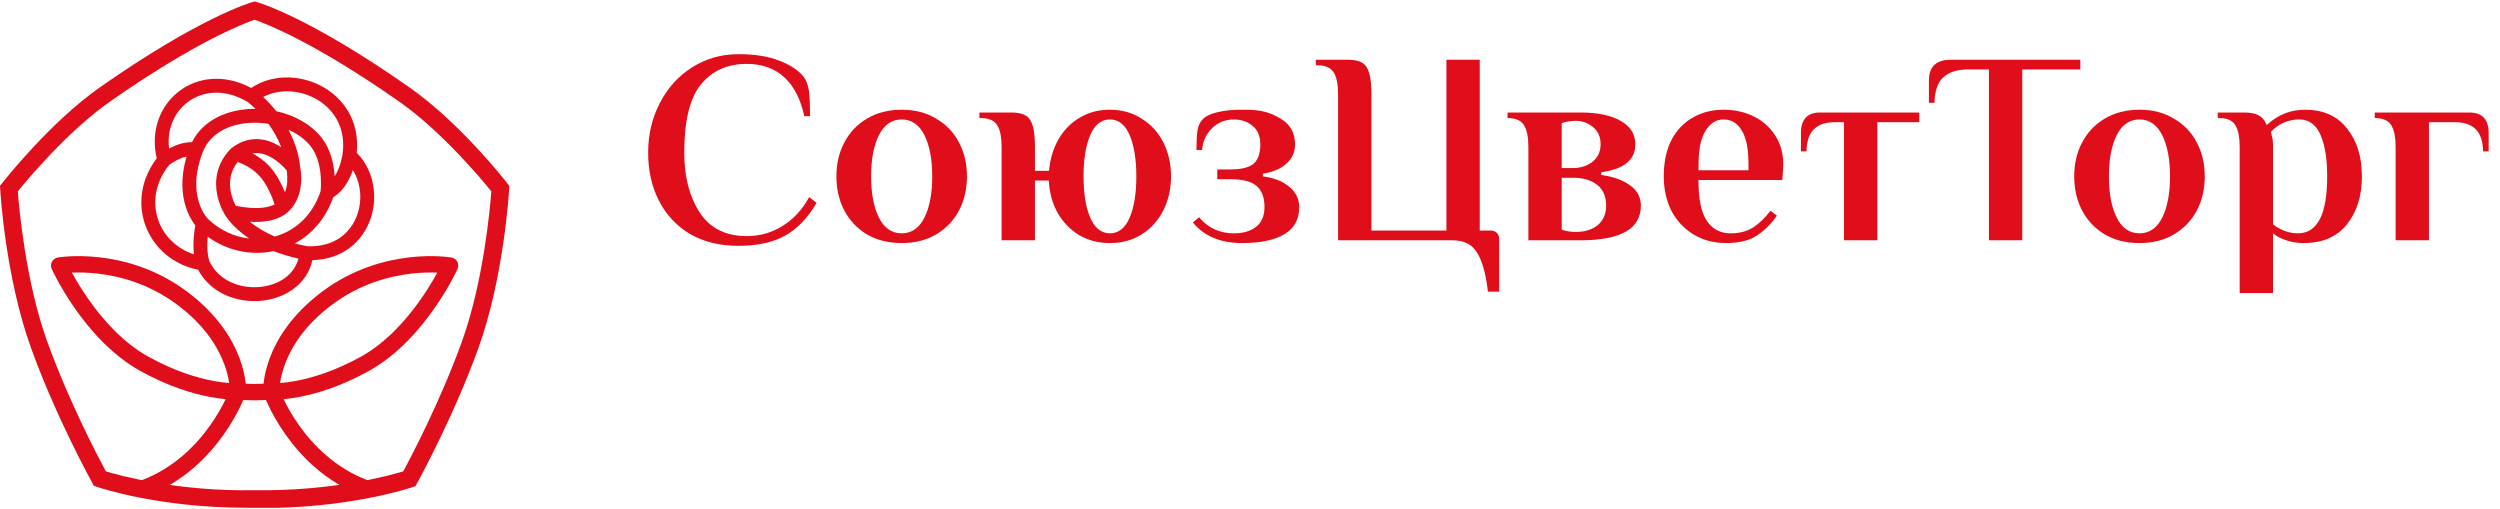<svg width="216" height="44" viewBox="0 0 216 44" fill="none" xmlns="http://www.w3.org/2000/svg">
<g clip-path="url(#clip0_5584_24126)">
<path d="M21.32 43.872C13.741 43.872 8.611 42.145 8.383 42.066L8.106 41.966L7.967 41.708C7.937 41.649 4.851 36.09 2.679 30.055C0.486 24 0.03 16.655 0.02 16.347L0 16.059L0.179 15.831C0.347 15.623 4.286 10.6 8.631 7.543C17.263 1.498 21.618 0.237 21.797 0.187L22.005 0.128L22.213 0.187C22.392 0.237 26.747 1.498 35.379 7.553C39.734 10.6 43.673 15.623 43.831 15.841L44.01 16.069L43.99 16.357C43.97 16.665 43.524 24.01 41.331 30.085C39.149 36.12 36.073 41.678 36.043 41.738L35.904 41.996L35.627 42.095C35.398 42.175 29.962 43.991 22.015 43.892C21.787 43.892 21.558 43.892 21.33 43.892L21.32 43.872ZM21.995 42.353H22.005C28.712 42.453 33.662 41.083 34.843 40.725C35.468 39.564 38.018 34.74 39.893 29.559C41.778 24.348 42.343 17.955 42.452 16.536C41.639 15.523 38.157 11.344 34.496 8.783C27.144 3.632 22.948 2.034 21.995 1.706C21.052 2.034 16.846 3.632 9.494 8.783C5.834 11.354 2.351 15.533 1.538 16.536C1.647 17.955 2.212 24.348 4.097 29.559C5.972 34.74 8.522 39.564 9.147 40.725C10.338 41.083 15.308 42.472 21.985 42.353H21.995Z" fill="#E00E1A"/>
<path fill-rule="evenodd" clip-rule="evenodd" d="M38.886 22.946C39.531 23.238 39.531 23.238 39.531 23.238L39.53 23.24L39.528 23.244L39.521 23.26L39.495 23.315C39.473 23.362 39.44 23.43 39.397 23.517C39.312 23.691 39.185 23.939 39.019 24.244C38.686 24.854 38.194 25.693 37.55 26.617C36.271 28.451 34.359 30.672 31.875 32.05C29.456 33.391 27.361 34.012 25.859 34.296C25.329 34.396 24.873 34.454 24.503 34.488C24.504 34.491 24.506 34.494 24.507 34.498C24.787 35.076 25.221 35.874 25.833 36.739C27.061 38.472 28.98 40.444 31.782 41.503L31.282 42.827C28.132 41.636 26.007 39.433 24.678 37.556C24.012 36.616 23.54 35.748 23.233 35.114C23.13 34.9 23.046 34.713 22.978 34.557C22.696 34.573 22.331 34.589 21.999 34.589C21.667 34.589 21.303 34.573 21.021 34.557C20.954 34.713 20.869 34.9 20.766 35.114C20.459 35.748 19.987 36.615 19.321 37.556C17.992 39.433 15.868 41.636 12.718 42.827L12.217 41.503C15.019 40.444 16.939 38.472 18.166 36.739C18.778 35.874 19.212 35.076 19.492 34.498C19.494 34.494 19.495 34.491 19.497 34.488C19.126 34.454 18.671 34.396 18.141 34.296C16.638 34.012 14.543 33.391 12.124 32.05C9.641 30.672 7.728 28.451 6.449 26.617C5.806 25.693 5.313 24.854 4.981 24.244C4.814 23.939 4.688 23.691 4.602 23.517C4.559 23.43 4.527 23.362 4.504 23.315L4.478 23.26L4.471 23.244L4.469 23.238C4.469 23.238 4.468 23.238 5.113 22.946L4.469 23.238C4.379 23.039 4.385 22.808 4.488 22.615C4.59 22.421 4.777 22.286 4.992 22.249L5.113 22.946C4.992 22.249 4.992 22.249 4.992 22.249L4.994 22.249L4.995 22.248L5.001 22.247L5.017 22.245C5.031 22.243 5.05 22.24 5.074 22.236C5.123 22.229 5.191 22.22 5.279 22.209C5.455 22.189 5.707 22.164 6.023 22.148C6.656 22.114 7.548 22.112 8.604 22.232C10.714 22.472 13.495 23.205 16.145 25.182C18.785 27.152 20.073 29.282 20.696 30.949C21.006 31.779 21.148 32.489 21.213 32.998C21.22 33.051 21.226 33.102 21.231 33.151C21.474 33.164 21.751 33.174 21.999 33.174C22.247 33.174 22.525 33.164 22.769 33.151C22.774 33.102 22.78 33.051 22.787 32.998C22.851 32.489 22.994 31.779 23.304 30.949C23.926 29.282 25.215 27.152 27.854 25.182C30.505 23.205 33.286 22.472 35.395 22.232C36.451 22.112 37.344 22.114 37.976 22.148C38.292 22.164 38.544 22.189 38.72 22.209C38.808 22.22 38.877 22.229 38.925 22.236C38.949 22.24 38.968 22.243 38.982 22.245L38.999 22.247L39.004 22.248L39.006 22.249C39.006 22.249 39.007 22.249 38.886 22.946ZM37.782 23.555C37.78 23.559 37.778 23.563 37.776 23.567C37.463 24.141 36.997 24.935 36.389 25.807C35.165 27.564 33.401 29.585 31.189 30.812C28.913 32.074 26.963 32.647 25.596 32.905C25.023 33.014 24.552 33.067 24.202 33.092C24.259 32.682 24.38 32.113 24.63 31.444C25.162 30.019 26.29 28.115 28.7 26.317C31.1 24.526 33.623 23.858 35.556 23.638C36.455 23.536 37.223 23.531 37.782 23.555ZM38.886 22.946L39.007 22.249C39.223 22.286 39.409 22.421 39.511 22.615C39.614 22.808 39.621 23.039 39.531 23.238L38.886 22.946ZM19.798 33.092C19.74 32.682 19.62 32.113 19.37 31.444C18.838 30.019 17.71 28.115 15.299 26.317C12.899 24.526 10.376 23.858 8.444 23.638C7.544 23.536 6.777 23.531 6.217 23.555C6.219 23.559 6.221 23.563 6.223 23.567C6.536 24.141 7.002 24.935 7.61 25.807C8.834 27.564 10.599 29.585 12.81 30.812C15.086 32.074 17.036 32.647 18.404 32.905C18.976 33.014 19.447 33.067 19.798 33.092Z" fill="#E00E1A"/>
<path fill-rule="evenodd" clip-rule="evenodd" d="M29.591 13.353L29.592 13.343C29.935 11 28.78 9.316 27.174 8.478C25.767 7.743 24.062 7.681 22.735 8.38C23.172 8.787 23.55 9.2 23.876 9.61C25.424 9.954 26.873 10.728 27.796 11.909C28.562 12.889 28.82 14.115 28.901 15.043C28.906 15.11 28.911 15.176 28.915 15.24C29.058 15.014 29.177 14.768 29.274 14.519C29.398 14.202 29.479 13.906 29.527 13.688C29.552 13.58 29.568 13.493 29.578 13.434C29.583 13.405 29.587 13.383 29.589 13.369L29.591 13.355L29.591 13.353ZM28.785 17.051C28.13 18.924 26.922 20.256 25.473 21.033C25.81 21.122 26.167 21.203 26.545 21.274C28.927 21.373 30.343 20.086 30.881 18.512C31.318 17.235 31.174 15.79 30.487 14.697C30.458 14.782 30.426 14.868 30.392 14.957C30.12 15.649 29.635 16.529 28.785 17.051ZM25.786 22.344C24.984 22.166 24.273 21.944 23.645 21.698C21.736 22.097 19.658 21.69 17.95 20.454C17.948 20.476 17.946 20.497 17.944 20.519C17.889 21.148 17.894 21.905 18.086 22.555C18.856 24.216 20.694 24.965 22.469 24.792C24.068 24.636 25.408 23.762 25.786 22.344ZM16.755 21.972C16.693 21.409 16.71 20.861 16.749 20.414C16.78 20.056 16.827 19.75 16.866 19.532C16.87 19.514 16.873 19.496 16.876 19.48C16.825 19.414 16.768 19.336 16.707 19.246C16.5 18.938 16.249 18.486 16.057 17.89C15.718 16.841 15.572 15.38 16.12 13.53C16.018 13.55 15.909 13.577 15.794 13.616C15.472 13.723 15.165 13.889 14.931 14.035C14.816 14.107 14.724 14.171 14.661 14.216C14.645 14.228 14.63 14.238 14.618 14.247C12.248 17.197 13.599 20.95 16.755 21.972ZM13.542 13.677C12.986 11.326 13.827 9.156 15.445 7.903C17.061 6.652 19.383 6.366 21.702 7.601C23.491 6.393 25.871 6.444 27.73 7.414C29.664 8.424 31.096 10.459 30.819 13.2C32.305 14.681 32.672 16.984 32.017 18.9C31.355 20.835 29.646 22.405 26.99 22.477C26.524 24.62 24.567 25.793 22.586 25.986C20.534 26.187 18.218 25.371 17.119 23.305C12.757 22.433 10.651 17.506 13.542 13.677ZM21.399 8.807C19.369 7.606 17.448 7.87 16.18 8.852C15.07 9.711 14.402 11.162 14.608 12.834C14.841 12.707 15.117 12.576 15.415 12.477C15.871 12.325 16.276 12.286 16.572 12.286C16.577 12.286 16.582 12.286 16.587 12.286C17.568 10.323 19.708 9.457 21.807 9.406C21.894 9.403 21.982 9.403 22.07 9.403C21.863 9.203 21.64 9.004 21.399 8.807ZM23.197 10.7C22.75 10.627 22.292 10.594 21.836 10.605C19.865 10.653 18.155 11.501 17.522 13.135C16.751 15.128 16.896 16.585 17.198 17.521C17.352 17.995 17.549 18.347 17.703 18.576C17.779 18.69 17.846 18.773 17.89 18.825C17.911 18.851 17.928 18.869 17.937 18.879L17.945 18.887C18.987 19.898 20.257 20.468 21.542 20.612C21.343 20.479 21.159 20.346 20.992 20.216C20.456 19.799 20.081 19.409 19.837 19.115C19.715 18.969 19.625 18.847 19.564 18.758C19.534 18.713 19.51 18.677 19.494 18.65C19.486 18.639 19.48 18.629 19.475 18.62C19.471 18.613 19.465 18.604 19.457 18.592C19.441 18.566 19.419 18.53 19.392 18.485C19.339 18.393 19.268 18.264 19.192 18.102C19.04 17.78 18.86 17.322 18.756 16.779C18.546 15.677 18.65 14.215 19.901 12.89C19.92 12.87 19.941 12.851 19.962 12.834C20.706 12.239 21.473 12.004 22.208 12.019C22.929 12.033 23.573 12.287 24.094 12.593C24.163 12.633 24.23 12.675 24.296 12.717C24.288 12.696 24.279 12.675 24.271 12.654C24.044 12.075 23.705 11.401 23.197 10.7ZM24.927 11.211C25.113 11.563 25.265 11.901 25.389 12.216C25.636 12.848 25.77 13.39 25.842 13.779C25.878 13.974 25.898 14.13 25.91 14.241C25.916 14.295 25.919 14.338 25.922 14.37C25.926 14.389 25.93 14.413 25.936 14.441C25.95 14.515 25.967 14.62 25.983 14.748C26.014 15.003 26.04 15.358 26.014 15.76C25.965 16.55 25.711 17.604 24.819 18.363C23.913 19.135 22.59 19.217 21.635 19.162C21.62 19.161 21.606 19.16 21.591 19.159C21.635 19.195 21.681 19.232 21.728 19.269C22.216 19.648 22.875 20.065 23.741 20.439C25.484 19.954 27.008 18.632 27.7 16.513C27.701 16.5 27.703 16.485 27.705 16.467C27.711 16.399 27.719 16.297 27.725 16.17C27.737 15.913 27.74 15.554 27.705 15.146C27.633 14.316 27.408 13.362 26.851 12.648C26.38 12.046 25.707 11.559 24.927 11.211ZM20.372 17.779C20.434 17.793 20.508 17.808 20.59 17.824C20.877 17.878 21.271 17.939 21.704 17.964C22.453 18.007 23.195 17.935 23.728 17.658C23.672 17.489 23.597 17.277 23.502 17.043C23.26 16.45 22.907 15.755 22.446 15.235C21.993 14.723 21.431 14.383 20.97 14.169C20.806 14.093 20.657 14.034 20.535 13.991C19.839 14.885 19.793 15.807 19.935 16.553C20.015 16.972 20.155 17.332 20.276 17.589C20.311 17.662 20.344 17.726 20.372 17.779ZM21.808 13.246C22.298 13.509 22.86 13.893 23.344 14.439C23.936 15.107 24.35 15.946 24.613 16.591C24.616 16.599 24.62 16.608 24.623 16.616C24.74 16.315 24.797 15.995 24.817 15.684C24.836 15.375 24.817 15.096 24.792 14.894C24.783 14.824 24.774 14.764 24.766 14.716C24.764 14.714 24.762 14.712 24.76 14.71C24.697 14.637 24.603 14.531 24.482 14.41C24.236 14.165 23.893 13.866 23.487 13.628C23.081 13.389 22.638 13.228 22.184 13.219C22.062 13.216 21.937 13.224 21.808 13.246Z" fill="#E00E1A"/>
</g>
<path d="M209.862 10.56V20.76H206.982V12.72C206.982 11.899 206.87 11.273 206.63 10.861C206.375 10.407 205.874 10.2 205.182 10.2V9.72H213.342C213.921 9.72 214.334 9.874 214.604 10.162C214.875 10.452 215.022 10.897 215.022 11.52V13.08H214.54C214.524 12.246 214.329 11.61 213.932 11.197C213.518 10.766 212.914 10.56 212.142 10.56H209.862Z" fill="#E00E1A"/>
<path fill-rule="evenodd" clip-rule="evenodd" d="M196.388 20.16V25.32H193.508V12.72C193.508 11.899 193.397 11.274 193.157 10.862C192.919 10.406 192.423 10.2 191.732 10.2H191.612V9.72H193.868C194.42 9.72 194.829 9.799 195.108 9.946L195.113 9.948C195.387 10.078 195.609 10.311 195.776 10.66L195.845 10.803L195.964 10.698C196.886 9.885 197.946 9.48 199.148 9.48C200.734 9.48 201.936 10.02 202.774 11.09L202.775 11.091C203.634 12.153 204.068 13.533 204.068 15.24C204.068 16.947 203.626 18.334 202.751 19.413C201.898 20.467 200.664 21 199.028 21C198.387 21 197.787 20.883 197.227 20.649L197.222 20.648C196.976 20.555 196.762 20.44 196.58 20.304L196.388 20.16ZM196.255 11.339L196.209 11.385L196.294 11.785L196.298 11.798C196.356 11.972 196.388 12.229 196.388 12.576V19.377L196.432 19.413C196.615 19.563 196.815 19.688 197.031 19.787C197.496 20.036 198.003 20.16 198.548 20.16C198.969 20.16 199.343 20.054 199.665 19.84C199.986 19.626 200.249 19.308 200.456 18.894C200.868 18.069 201.068 16.846 201.068 15.24C201.068 13.76 200.884 12.574 200.507 11.689C200.317 11.243 200.07 10.9 199.76 10.668C199.45 10.435 199.084 10.32 198.668 10.32C197.739 10.32 196.933 10.662 196.255 11.339Z" fill="#E00E1A"/>
<path fill-rule="evenodd" clip-rule="evenodd" d="M190.49 15.24C190.49 16.326 190.262 17.307 189.808 18.184C189.354 19.044 188.698 19.732 187.836 20.249C186.994 20.748 186 21 184.85 21C183.7 21 182.698 20.748 181.839 20.249C180.994 19.732 180.346 19.044 179.892 18.184C179.438 17.307 179.21 16.326 179.21 15.24C179.21 14.153 179.438 13.181 179.892 12.32C180.346 11.444 180.995 10.756 181.839 10.255C182.698 9.74 183.701 9.48 184.85 9.48C185.999 9.48 186.993 9.74 187.835 10.254L187.838 10.256C188.698 10.756 189.354 11.444 189.807 12.319C190.261 13.18 190.49 14.153 190.49 15.24ZM184.85 20.16C185.281 20.16 185.665 20.043 185.999 19.808C186.332 19.574 186.607 19.226 186.83 18.773C187.273 17.87 187.49 16.69 187.49 15.24C187.49 13.79 187.273 12.609 186.83 11.707C186.607 11.254 186.332 10.906 185.999 10.672C185.665 10.437 185.281 10.32 184.85 10.32C184.419 10.32 184.034 10.437 183.701 10.672C183.368 10.906 183.093 11.254 182.87 11.707C182.427 12.609 182.21 13.79 182.21 15.24C182.21 16.69 182.427 17.87 182.87 18.773C183.093 19.226 183.368 19.574 183.701 19.808C184.034 20.043 184.419 20.16 184.85 20.16Z" fill="#E00E1A"/>
<path d="M171.844 20.76V6H170.02C169.105 6 168.384 6.229 167.874 6.704L167.873 6.706C167.394 7.168 167.159 7.902 167.141 8.88H166.66V6.96C166.66 6.341 166.824 5.897 167.132 5.608C167.442 5.316 167.917 5.16 168.58 5.16H179.74V6H174.724V20.76H171.844Z" fill="#E00E1A"/>
<path d="M159.321 20.76V10.56H158.481C157.708 10.56 157.104 10.766 156.69 11.197C156.294 11.61 156.099 12.246 156.082 13.08H155.601V11.52C155.601 10.897 155.747 10.452 156.018 10.162C156.288 9.874 156.701 9.72 157.281 9.72H165.825V10.56H162.201V20.76H159.321Z" fill="#E00E1A"/>
<path fill-rule="evenodd" clip-rule="evenodd" d="M154.07 14.16C154.07 14.46 154.054 14.8 154.022 15.181L153.985 15.552H146.75V15.672C146.75 17.199 146.982 18.34 147.466 19.074L147.467 19.075C147.953 19.796 148.638 20.16 149.51 20.16C150.295 20.16 150.961 19.988 151.497 19.636C152.012 19.293 152.501 18.818 152.966 18.215L153.523 18.629C153.078 19.294 152.526 19.851 151.866 20.301L151.865 20.302C151.204 20.763 150.303 21 149.15 21C148.065 21 147.12 20.749 146.309 20.25C145.496 19.75 144.863 19.07 144.409 18.209C143.97 17.332 143.75 16.343 143.75 15.24C143.75 14.006 143.971 12.962 144.409 12.103C144.863 11.242 145.479 10.596 146.257 10.161L146.258 10.16C147.038 9.707 147.921 9.48 148.91 9.48C149.885 9.48 150.763 9.677 151.544 10.067C152.325 10.458 152.941 11.011 153.392 11.728L153.393 11.729C153.843 12.428 154.07 13.237 154.07 14.16ZM146.75 14.712H151.07C151.07 13.617 151.082 12.327 150.527 11.342C150.157 10.669 149.615 10.32 148.91 10.32C148.248 10.32 147.717 10.682 147.318 11.364C146.755 12.344 146.75 13.617 146.75 14.712Z" fill="#E00E1A"/>
<path fill-rule="evenodd" clip-rule="evenodd" d="M141.292 12.48C141.292 13.149 141.043 13.682 140.545 14.091C140.04 14.488 139.312 14.755 138.348 14.881L138.348 15.119C139.407 15.261 140.241 15.568 140.86 16.032L140.862 16.033C141.472 16.476 141.772 17.049 141.772 17.76C141.772 18.758 141.35 19.498 140.499 19.997C139.639 20.501 138.332 20.76 136.564 20.76H132.052V12.72C132.052 11.899 131.94 11.273 131.7 10.861C131.446 10.407 130.945 10.2 130.252 10.2V9.72H136.564C138.041 9.72 139.194 9.967 140.033 10.449C140.879 10.926 141.292 11.6 141.292 12.48ZM135.892 14.52C136.554 14.52 137.117 14.346 137.574 13.991C138.052 13.615 138.292 13.107 138.292 12.48C138.292 11.828 138.073 11.318 137.623 10.971C137.201 10.617 136.702 10.44 136.132 10.44C135.736 10.44 135.363 10.498 135.014 10.614L134.932 10.642V14.52H135.892ZM136.132 20.04C136.904 20.04 137.54 19.851 138.031 19.462L138.032 19.461C138.528 19.05 138.772 18.478 138.772 17.76C138.772 16.98 138.513 16.373 137.982 15.962C137.474 15.556 136.772 15.36 135.892 15.36H134.932V19.839L135.014 19.866C135.363 19.983 135.736 20.04 136.132 20.04Z" fill="#E00E1A"/>
<path d="M125.45 20.76H115.61V8.16C115.61 7.339 115.499 6.713 115.259 6.301C115.004 5.847 114.503 5.64 113.81 5.64H113.69V5.16H116.45C117.016 5.16 117.43 5.255 117.706 5.43C117.979 5.602 118.181 5.893 118.303 6.321L118.303 6.322C118.426 6.738 118.49 7.348 118.49 8.16V19.92H124.97V5.16H127.85V19.92H128.81C129.021 19.92 129.19 19.989 129.326 20.125C129.462 20.261 129.53 20.43 129.53 20.64V25.2H128.558C128.429 24.095 128.24 23.223 127.986 22.589C127.742 21.937 127.418 21.457 127.008 21.166L127.005 21.164C126.596 20.892 126.075 20.76 125.45 20.76Z" fill="#E00E1A"/>
<path d="M108.892 12.48C108.892 11.783 108.675 11.24 108.224 10.876C107.784 10.504 107.244 10.32 106.612 10.32C105.861 10.32 105.222 10.58 104.703 11.099C104.208 11.579 103.928 12.202 103.86 12.96H103.372C103.375 12.191 103.407 11.622 103.466 11.251C103.527 10.857 103.684 10.537 103.936 10.285C104.202 10.02 104.617 9.819 105.197 9.694L105.2 9.693C105.781 9.552 106.451 9.48 107.212 9.48C108.687 9.48 109.467 9.552 110.652 10.254L110.654 10.256C111.48 10.745 111.892 11.481 111.892 12.48C111.892 13.15 111.642 13.701 111.14 14.142L111.139 14.143C110.649 14.587 109.977 14.876 109.114 15.002L109.116 15.239C110.092 15.365 110.852 15.671 111.405 16.147L111.407 16.148C111.974 16.623 112.252 17.199 112.252 17.88C112.252 18.946 111.831 19.721 110.99 20.226C110.136 20.738 108.921 21 107.332 21C105.44 21 104.022 20.402 103.058 19.218L103.596 18.77C104.376 19.695 105.384 20.16 106.612 20.16C107.397 20.16 108.034 19.98 108.509 19.607C109.01 19.227 109.252 18.643 109.252 17.88C109.252 17.076 109.03 16.46 108.562 16.062C108.111 15.663 107.329 15.48 106.252 15.48H105.172V14.64H106.252C107.2 14.64 107.894 14.489 108.296 14.157L108.298 14.155C108.704 13.803 108.892 13.233 108.892 12.48Z" fill="#E00E1A"/>
<path fill-rule="evenodd" clip-rule="evenodd" d="M89.419 15.6V20.76H86.539V12.72C86.539 11.899 86.427 11.273 86.187 10.861C85.933 10.407 85.432 10.2 84.739 10.2H84.619V9.72H87.379C87.945 9.72 88.358 9.815 88.635 9.99C88.907 10.162 89.109 10.453 89.232 10.881L89.232 10.882C89.355 11.298 89.419 11.908 89.419 12.72V14.76H90.632C90.725 13.793 90.977 12.857 91.467 12.013C91.921 11.23 92.53 10.613 93.296 10.16C94.06 9.708 94.927 9.48 95.899 9.48C96.934 9.48 97.847 9.739 98.642 10.253L98.644 10.255C99.457 10.755 100.081 11.441 100.52 12.318C100.959 13.196 101.179 14.169 101.179 15.24C101.179 16.311 100.959 17.285 100.52 18.163C100.081 19.039 99.456 19.735 98.643 20.251C97.848 20.75 96.935 21 95.899 21C94.911 21 94.028 20.773 93.249 20.321C92.483 19.852 91.865 19.219 91.395 18.42C90.902 17.553 90.674 16.59 90.612 15.6H89.419ZM95.899 20.16C96.278 20.16 96.615 20.041 96.905 19.803C97.193 19.567 97.429 19.218 97.618 18.767C97.994 17.866 98.179 16.689 98.179 15.24C98.179 13.792 97.994 12.614 97.618 11.714C97.429 11.262 97.193 10.914 96.905 10.678C96.615 10.44 96.278 10.32 95.899 10.32C95.52 10.32 95.183 10.44 94.893 10.678C94.605 10.914 94.369 11.262 94.18 11.714C93.804 12.614 93.619 13.792 93.619 15.24C93.619 16.689 93.804 17.866 94.18 18.767C94.369 19.218 94.605 19.567 94.893 19.803C95.183 20.041 95.52 20.16 95.899 20.16Z" fill="#E00E1A"/>
<path fill-rule="evenodd" clip-rule="evenodd" d="M83.545 15.24C83.545 16.326 83.317 17.307 82.862 18.184C82.409 19.044 81.753 19.732 80.891 20.249C80.049 20.748 79.055 21 77.905 21C76.755 21 75.753 20.748 74.894 20.249C74.049 19.732 73.4 19.044 72.947 18.184C72.493 17.307 72.265 16.326 72.265 15.24C72.265 14.153 72.493 13.181 72.947 12.32C73.4 11.444 74.049 10.756 74.894 10.255C75.753 9.74 76.755 9.48 77.905 9.48C79.054 9.48 80.048 9.74 80.89 10.254L80.892 10.256C81.753 10.756 82.409 11.444 82.862 12.319C83.316 13.18 83.545 14.153 83.545 15.24ZM77.905 20.16C78.336 20.16 78.72 20.043 79.054 19.808C79.386 19.574 79.662 19.226 79.884 18.773C80.327 17.87 80.545 16.69 80.545 15.24C80.545 13.79 80.327 12.609 79.884 11.707C79.662 11.254 79.386 10.906 79.054 10.672C78.72 10.437 78.336 10.32 77.905 10.32C77.474 10.32 77.089 10.437 76.755 10.672C76.423 10.906 76.147 11.254 75.925 11.707C75.482 12.609 75.265 13.79 75.265 15.24C75.265 16.69 75.482 17.87 75.925 18.773C76.147 19.226 76.423 19.574 76.755 19.808C77.089 20.043 77.474 20.16 77.905 20.16Z" fill="#E00E1A"/>
<path d="M67.286 5.225C68.216 5.571 68.916 6.025 69.395 6.58C69.666 6.928 69.835 7.361 69.897 7.886C69.957 8.401 69.989 9.116 69.992 10.032H69.489C69.178 8.591 68.615 7.478 67.794 6.705C66.952 5.912 65.857 5.52 64.52 5.52C62.856 5.52 61.532 6.109 60.563 7.292C59.592 8.477 59.12 10.457 59.12 13.2C59.12 15.249 59.556 16.961 60.435 18.329C61.324 19.712 62.693 20.4 64.52 20.4C65.662 20.4 66.709 20.098 67.656 19.494C68.584 18.912 69.335 18.089 69.911 17.03L70.556 17.527C69.806 18.81 68.91 19.747 67.869 20.344C66.804 20.939 65.45 21.24 63.8 21.24C62.17 21.24 60.768 20.892 59.59 20.201C58.425 19.493 57.537 18.534 56.923 17.322C56.309 16.109 56 14.736 56 13.2C56 11.618 56.34 10.181 57.019 8.887C57.697 7.577 58.627 6.554 59.808 5.814C61.004 5.058 62.334 4.68 63.8 4.68C65.198 4.68 66.359 4.863 67.284 5.224L67.286 5.225Z" fill="#E00E1A"/>
<defs>
<clipPath id="clip0_5584_24126">
<rect width="44" height="43.744" fill="white" transform="translate(0 0.128)"/>
</clipPath>
</defs>
</svg>
